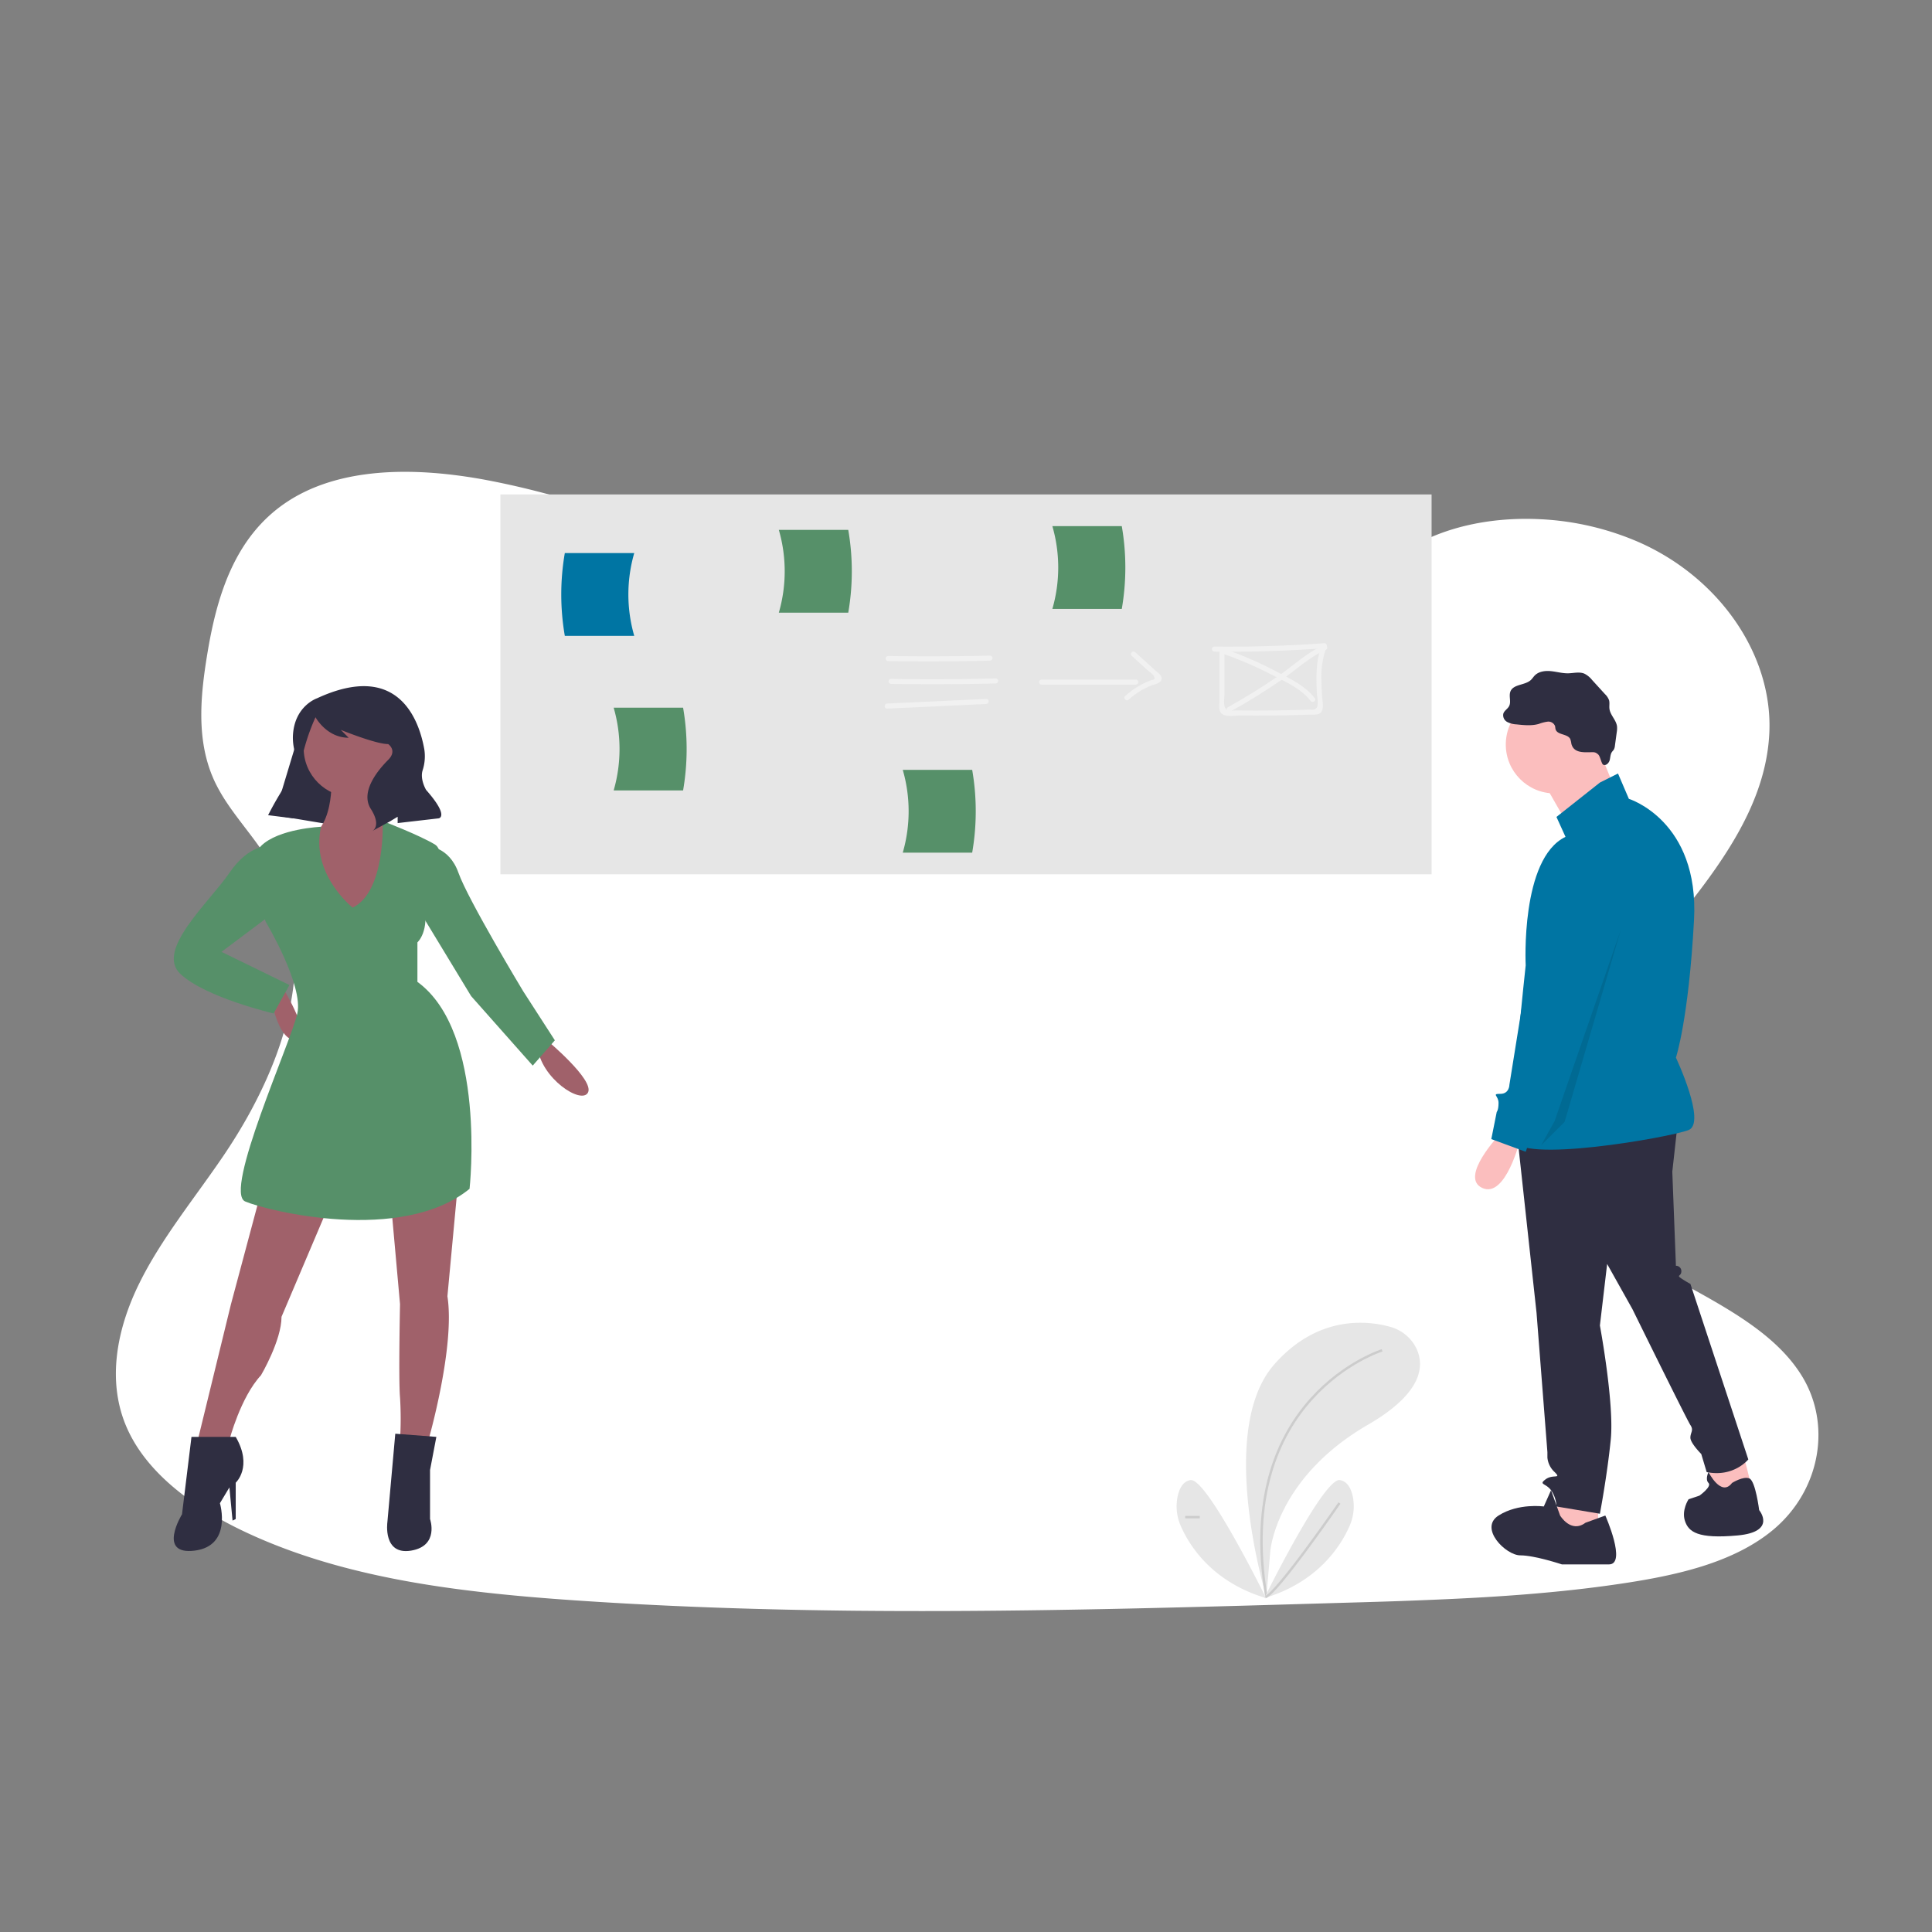<svg xmlns="http://www.w3.org/2000/svg" xmlns:xlink="http://www.w3.org/1999/xlink" width="800" height="800" viewBox="0 0 800 800">
  <rect x="0" y="0" width="800" height="800" fill="#808080" stroke="none"/>
  <defs>
    <clipPath id="clip-_84">
      <rect width="800" height="800"/>
    </clipPath>
  </defs>
  <g id="_84" data-name="84" clip-path="url(#clip-_84)">
    <g id="Group_230" data-name="Group 230">
      <g id="Component_1_96" data-name="Component 1 – 96" transform="translate(48 195.366)">
        <path id="Path_168" data-name="Path 168" d="M798.2,560.6c-7.681,6.368-16.954,10.907-26.968,14.266q-2.186.747-4.434,1.4c-3.868,1.152-7.828,2.151-11.822,3.024-1.969.44-3.952.845-5.935,1.222-3.373.649-6.759,1.229-10.125,1.76-12.492,1.962-25.068,3.415-37.707,4.518q-5.845.517-11.7.929l-1.557.112-2.793.189-1.718.112c-2.612.175-5.223.328-7.828.475-10.439.587-20.893,1.013-31.346,1.4-7.681.265-15.285.489-22.924.7l-15.537.454-4.015.119-1.76.049q-6.9.209-13.812.4l-1.3.035-4.05.119-7.681.209-2.29.063-2.095.056c-48.761,1.313-97.557,2.269-146.289,1.857q-5.852-.042-11.7-.126c-36.185-.468-72.328-1.732-108.408-4.19-12.681-.866-25.445-1.913-38.14-3.359q-5.866-.663-11.7-1.445c-31.185-4.19-61.6-11.256-88.849-24.44-20.522-9.951-39.467-24.1-47.413-42.937-8.023-19.007-3.778-40.354,5.384-58.984s22.945-35.326,34.83-52.832c4.085-6.026,7.946-12.3,11.445-18.756.209-.391.426-.789.628-1.18q2.688-5.049,5.07-10.223h0q2.262-4.93,4.19-9.957.58-1.5,1.11-3c.042-.112.084-.223.119-.335s.091-.251.133-.377a129.277,129.277,0,0,0,5.265-19.461l.168-.922c.077-.44.154-.873.223-1.313s.133-.817.2-1.229h0a96.363,96.363,0,0,0,1.082-18.749v-.7a79.561,79.561,0,0,0-1.047-9.587h0c-.042-.272-.084-.538-.14-.8a75.079,75.079,0,0,0-3.68-13.337c-.07-.189-.147-.384-.223-.58a.784.784,0,0,0-.1-.258c-.524-1.334-1.082-2.653-1.7-3.973h0c-.1-.223-.209-.454-.314-.7h0c-.2-.426-.4-.852-.621-1.271h0q-1.473-3.01-3.282-5.942c-1.4-2.325-2.982-4.6-4.609-6.836l-.23-.314-.189-.265c-2.137-2.912-4.371-5.775-6.55-8.666-1.711-2.255-3.387-4.525-4.958-6.836l-.279-.419a69.654,69.654,0,0,1-5.083-8.749c-.293-.621-.58-1.243-.845-1.871-.475-1.1-.915-2.214-1.306-3.331-5.363-15.153-3.736-31.7-1.159-47.483,3.82-23.448,10.928-48.719,32.931-63.355,19.21-12.785,45.207-14.28,69.828-11.172,3.945.489,7.849,1.1,11.7,1.795l2.095.4c31.143,5.97,60.6,16.542,89.687,27.861,6.794,2.646,13.575,5.335,20.348,8.009Q384.373,165,392.32,168.1q9.182,3.575,18.5,6.983,5.824,2.137,11.7,4.19,9.42,3.275,18.965,6.222,6.759,2.095,13.589,3.945c21.647,5.893,43.852,9.978,66.581,10.767a203.394,203.394,0,0,0,51.54-4.776c3.945-.894,7.856-1.92,11.7-3.079a152.22,152.22,0,0,0,15.781-5.719c12.995-5.586,24.677-12.96,33.922-22.345l.077-.077c13.693-13.889,33.769-20.948,54.8-22.128a114.611,114.611,0,0,1,11.7-.063,116.1,116.1,0,0,1,42.372,9.916c33.266,15.083,54.78,47.015,53.16,78.905-2.353,46.422-47.106,82.055-73.808,122.667-1.885,2.863-3.68,5.817-5.349,8.833-.615,1.1-1.2,2.214-1.774,3.331-6.578,12.848-10.53,26.723-8.379,40.053a42.77,42.77,0,0,0,1.7,6.92c.328.985.7,1.969,1.11,2.947A54.81,54.81,0,0,0,724.093,434.6a94.977,94.977,0,0,0,8.54,6.941c24.915,18.113,61,29.537,76.943,54.284C822.913,516.348,817.983,544.174,798.2,560.6Z" transform="translate(-112.078 -122.422)" fill="#fff"/>
      </g>
      <g id="Group_228" data-name="Group 228" transform="translate(68.5 204.732)">
        <rect id="Rectangle_282" data-name="Rectangle 282" width="385.58" height="157.294" transform="translate(138.71)" fill="#e6e6e6"/>
        <path id="Path_2886" data-name="Path 2886" d="M404.2,211.559H375.453a100.543,100.543,0,0,1,0-34.275H404.2A61.673,61.673,0,0,0,404.2,211.559Z" transform="translate(-210.074 -153.002)" fill="#0075a3"/>
        <path id="Path_2887" data-name="Path 2887" d="M495.481,198.611h28.747a100.542,100.542,0,0,0,0-34.275H495.481a61.673,61.673,0,0,1,0,34.275Z" transform="translate(-241.482 -149.655)" fill="#569069"/>
        <path id="Path_2888" data-name="Path 2888" d="M738.332,231.111q22.786.24,45.525-1.407l-1.007-1.322c-2.481,6.288-2.413,12.915-2.084,19.566.082,1.666.605,3.914.267,5.564-.425,2.076-2.289,1.58-4.142,1.639q-6.123.2-12.248.285-5.785.082-11.571.064-2.723-.008-5.445-.039c-2.131-.024-4.554.6-5.1-1.874-.353-1.581,0-3.661,0-5.288l0-5.949.008-11.9a1.045,1.045,0,0,0-2.088,0L740.441,245l0,6.609c0,1.313-.274,2.9.217,4.145,1.128,2.867,6,1.791,8.336,1.813q7.147.066,14.294-.022t14.29-.324c2.051-.068,4.89.4,5.513-2.132.436-1.774-.072-4.087-.165-5.9-.106-2.066-.22-4.132-.248-6.2a36.316,36.316,0,0,1,2.193-14.051,1.049,1.049,0,0,0-1.007-1.322q-22.728,1.646-45.525,1.407a1.045,1.045,0,0,0,0,2.088Z" transform="translate(-303.998 -166.013)" fill="#f1f1f1"/>
        <path id="Path_2889" data-name="Path 2889" d="M744.274,233.134a153.21,153.21,0,0,1,18.975,8.194c5.5,2.844,12.707,5.95,16.494,11.033.794,1.065,2.607.025,1.8-1.054-3.867-5.19-10.525-8.244-16.117-11.194a156.879,156.879,0,0,0-20.6-8.993c-1.268-.452-1.814,1.565-.555,2.013Z" transform="translate(-305.61 -166.902)" fill="#f1f1f1"/>
        <path id="Path_2890" data-name="Path 2890" d="M785.641,228.811c-6.9,2.951-12.745,8.635-18.911,12.847q-10.011,6.839-20.619,12.729c-1.173.655-.122,2.459,1.054,1.8q10.585-5.911,20.619-12.729c6.165-4.211,12.013-9.9,18.911-12.847C787.927,230.087,786.864,228.288,785.641,228.811Z" transform="translate(-306.137 -166.297)" fill="#f1f1f1"/>
        <path id="Path_2891" data-name="Path 2891" d="M556.141,236.8q21.112.321,42.223-.168a1.045,1.045,0,0,0,0-2.088q-21.109.49-42.223.168a1.045,1.045,0,0,0,0,2.088Z" transform="translate(-256.902 -167.803)" fill="#f1f1f1"/>
        <path id="Path_2892" data-name="Path 2892" d="M557.736,249.557q21.7.346,43.406-.186a1.045,1.045,0,0,0,0-2.088q-21.7.533-43.406.186a1.045,1.045,0,0,0,0,2.088Z" transform="translate(-257.314 -171.097)" fill="#f1f1f1"/>
        <path id="Path_2893" data-name="Path 2893" d="M555.6,262.741l41.039-1.906c1.338-.062,1.346-2.15,0-2.088L555.6,260.653C554.263,260.715,554.256,262.8,555.6,262.741Z" transform="translate(-256.763 -174.06)" fill="#f1f1f1"/>
        <path id="Path_2894" data-name="Path 2894" d="M641.812,250.018h39.063a1.045,1.045,0,0,0,0-2.088H641.812a1.045,1.045,0,0,0,0,2.088Z" transform="translate(-279.048 -171.264)" fill="#f1f1f1"/>
        <path id="Path_2895" data-name="Path 2895" d="M691.471,234.034l6.1,5.571c.7.637,2.618,1.952,3.052,2.785.9,1.722-.067,1.329-1.6,1.926a34.353,34.353,0,0,0-10.275,6.381c-1.01.89.471,2.362,1.477,1.476a31.9,31.9,0,0,1,9.354-5.844c1.231-.487,3.567-.772,4.152-2.239.716-1.795-1.564-3.119-2.645-4.106l-8.138-7.428c-.991-.9-2.471.568-1.476,1.476Z" transform="translate(-291.354 -167.217)" fill="#f1f1f1"/>
        <path id="Path_2896" data-name="Path 2896" d="M564.688,332.621h28.747a100.545,100.545,0,0,0,0-34.275H564.688a61.672,61.672,0,0,1,0,34.275Z" transform="translate(-259.372 -184.296)" fill="#569069"/>
        <path id="Path_2897" data-name="Path 2897" d="M403.244,297.892h28.747a100.543,100.543,0,0,0,0-34.275H403.244A61.673,61.673,0,0,1,403.244,297.892Z" transform="translate(-217.639 -175.319)" fill="#569069"/>
        <path id="Path_2898" data-name="Path 2898" d="M648.226,196.52h28.747a100.544,100.544,0,0,0,0-34.275H648.226a61.674,61.674,0,0,1,0,34.275Z" transform="translate(-280.966 -149.114)" fill="#569069"/>
        <path id="Path_2899" data-name="Path 2899" d="M875.938,534.848l3.747,14.989-16.487,4.5L861.7,538.6Z" transform="translate(-222.75 -138.258)" fill="#fbbebe"/>
        <path id="Path_2900" data-name="Path 2900" d="M793.255,559.07v14.239l-16.487,3-3-7.494,6-12.74Z" transform="translate(-200.02 -143.745)" fill="#fbbebe"/>
        <path id="Path_2901" data-name="Path 2901" d="M974.2,495.443l-2.248,20.234,1.5,38.969a2.2,2.2,0,0,1,2.248,2.248c0,2.248-2.248,1.5,0,3a38.92,38.92,0,0,0,3.747,2.248l23.981,72.693s-6,7.494-17.237,5.246l-2.248-7.494s-4.5-4.5-4.5-6.745,1.5-3,0-5.246-23.981-47.963-23.981-47.963L944.972,553.9l-3,25.48s6,32.225,4.5,47.213-4.5,30.726-4.5,30.726l-17.986-3a12.511,12.511,0,0,0-2.248-6.745c-2.248-3-5.246-2.248-2.248-4.5s6.745,0,3.747-3a9.284,9.284,0,0,1-3-6v-2.248l-4.5-57.7L907.5,498.441Z" transform="translate(-347.989 -235.246)" fill="#2f2e41"/>
        <circle id="Ellipse_632" data-name="Ellipse 632" cx="20.234" cy="20.234" r="20.234" transform="translate(555.015 83.335)" fill="#fbbebe"/>
        <path id="Path_2902" data-name="Path 2902" d="M791.444,140.18l8.243,20.235L780.2,174.653,768.212,153.67Z" transform="translate(-198.583 -36.237)" fill="#fbbebe"/>
        <path id="Path_2903" data-name="Path 2903" d="M941.376,304.13l7.494-3.747,4.5,10.492s29.227,8.993,26.979,50.211-7.494,56.955-7.494,56.955,12.74,26.979,5.246,29.977S906.9,462.256,905.4,451.764s5.246-71.944,5.246-71.944-2.248-44.215,16.487-53.208l-3.747-8.244Z" transform="translate(-347.391 -184.823)" fill="#0075a3"/>
        <path id="Path_2904" data-name="Path 2904" d="M894.752,501.507s-17.237,17.986-7.494,22.482S903,503.755,903,503.755Z" transform="translate(-341.985 -236.814)" fill="#fbbebe"/>
        <path id="Path_2905" data-name="Path 2905" d="M932.349,714.1l8.244-3s8.993,20.234,1.5,20.234H922.607s-11.241-3.747-17.236-3.747-17.237-11.241-8.993-16.487,18.735-3.747,18.735-3.747l3-6.745,3.747,10.492S926.354,718.595,932.349,714.1Z" transform="translate(-344.36 -288.282)" fill="#2f2e41"/>
        <path id="Path_2906" data-name="Path 2906" d="M1020.831,695s4.693-2.961,7.218-1.855,4.024,13.1,4.024,13.1,7.494,8.993-8.993,10.492-20.234-1.5-21.733-6,1.5-8.993,1.5-8.993l4.5-1.5s5.246-3.747,3.747-5.246,0-4.5,0-4.5S1016.337,700.994,1020.831,695Z" transform="translate(-372.14 -285.669)" fill="#2f2e41"/>
        <path id="Path_2907" data-name="Path 2907" d="M928.2,273.269a9.934,9.934,0,0,0-.44-1.925c-1.088-2.282-5.331-1.616-6.087-4.027-.148-.472-.117-.985-.262-1.458a2.959,2.959,0,0,0-3.048-1.746,16.466,16.466,0,0,0-3.654.941c-2.964.841-6.119.52-9.183.192a9.239,9.239,0,0,1-3.921-1.021,3.159,3.159,0,0,1-1.574-3.446c.405-1.242,1.764-1.924,2.375-3.079.97-1.833-.216-4.2.571-6.12,1.263-3.078,6.041-2.46,8.469-4.736.589-.552,1.014-1.258,1.578-1.836,1.676-1.713,4.322-2.044,6.707-1.808s4.728.937,7.123.894c2.272-.04,4.654-.732,6.747.152a9.624,9.624,0,0,1,3.169,2.6l5.37,5.889a6.618,6.618,0,0,1,1.66,2.5c.323,1.128.026,2.34.164,3.506.314,2.658,2.8,4.666,3.139,7.322a9.521,9.521,0,0,1-.118,2.466l-.752,5.546a4.128,4.128,0,0,1-.424,1.554c-.219.374-.549.669-.8,1.025-.7,1.006-.632,2.335-.977,3.508s-1.585,2.333-2.668,1.768c-.707-.369-1.175-3.418-2.034-4.21-1.2-1.1-1.821-.967-3.3-.948C933.079,276.812,929.146,277.065,928.2,273.269Z" transform="translate(-346.03 -170.024)" fill="#2f2e41"/>
        <path id="Path_2908" data-name="Path 2908" d="M930.072,342.821s22.482,8.993,15.738,29.227-24.731,82.435-24.731,82.435l-10.491,5.246-3,8.244-14.239-5.246,2.248-11.241s.749-.749.749-3.747-3-3.747.749-3.747,3.747-3.747,3.747-3.747l13.489-83.934S914.335,342.071,930.072,342.821Z" transform="translate(-344.331 -195.786)" fill="#0075a3"/>
        <path id="Path_2909" data-name="Path 2909" d="M801.186,243.269l-23.232,79.438-9.743,9.743,5.621-10.117Z" transform="translate(-198.583 -62.885)" opacity="0.1"/>
        <path id="Path_2910" data-name="Path 2910" d="M60.867,164.755l23.551,3.926,7.85-37.289L73.3,123.541Z" transform="translate(-15.734 -31.935)" fill="#2f2e41"/>
        <circle id="Ellipse_633" data-name="Ellipse 633" cx="20.28" cy="20.28" r="20.28" transform="translate(57.236 84.737)" fill="#a0616a"/>
        <path id="Path_2911" data-name="Path 2911" d="M239.479,301.6s1.963,24.859-13.084,26.822,13.084,46.448,20.28,45.794,20.28-48.41,20.28-48.41-17.009-11.775-11.121-22.243Z" transform="translate(-170.795 -185.139)" fill="#a0616a"/>
        <path id="Path_2912" data-name="Path 2912" d="M211.594,422.884s2.617,18.972,10.467,18.972-5.234-21.588-5.234-21.588Z" transform="translate(-168.097 -215.813)" fill="#a0616a"/>
        <path id="Path_2913" data-name="Path 2913" d="M364.622,449.382s19.626,16.355,17.009,21.588S362,465.083,360.7,452Z" transform="translate(-206.64 -223.339)" fill="#a0616a"/>
        <path id="Path_2914" data-name="Path 2914" d="M197.178,534.079l-12.43,46.448-13.738,56.26h13.084s4.579-17.663,13.084-26.822c0,0,8.5-14.392,8.5-24.205L225.963,538Z" transform="translate(-157.606 -245.234)" fill="#a0616a"/>
        <path id="Path_2915" data-name="Path 2915" d="M278.646,534.643l3.925,43.831s-.654,31.4,0,38.6a144.278,144.278,0,0,1,0,17.663h11.775s11.121-38.6,7.85-59.532l4.579-49.065Z" transform="translate(-185.43 -243.181)" fill="#a0616a"/>
        <path id="Path_2916" data-name="Path 2916" d="M241.327,362.776S223.7,348.808,228.262,329.3c0,0-17.682.769-24.878,7.965s1.963,31.4,1.963,31.4,15.7,26.168,13.084,37.943-30.747,73.924-21.588,77.849,64.765,17.663,92.9-5.234c0,0,7.2-64.765-21.588-85.7V377.168s5.234-4.579,2.617-16.355c0,0,11.121-20.28,4.579-24.205s-21.569-9.677-21.569-9.677S255.065,356.234,241.327,362.776Z" transform="translate(-163.811 -191.686)" fill="#569069"/>
        <path id="Path_2917" data-name="Path 2917" d="M197.637,340.85s-8.5-1.308-17.009,11.121-30.747,32.055-20.28,41.868,38.6,16.355,38.6,16.355l6.542-11.775-28.13-13.738,23.551-17.663Z" transform="translate(-154.14 -195.274)" fill="#569069"/>
        <path id="Path_2918" data-name="Path 2918" d="M296.885,340.864s9.159,0,13.084,11.121,26.822,49.065,26.822,49.065l13.084,20.28L340.716,431.8,315.2,403.013,291,363.107Z" transform="translate(-188.623 -195.287)" fill="#569069"/>
        <path id="Path_2919" data-name="Path 2919" d="M183.239,670.828H164.922L161,702.883s-10.467,17.01,5.233,15.047S176.7,698.3,176.7,698.3l3.925-6.542,1.308,13.738,1.308-.654V689.8S190.436,683.258,183.239,670.828Z" transform="translate(-154.134 -280.583)" fill="#2f2e41"/>
        <path id="Path_2920" data-name="Path 2920" d="M297.119,670.372l-17.009-1.308L276.839,705.7s-1.963,13.738,9.813,11.775,7.85-13.084,7.85-13.084V684.11Z" transform="translate(-184.931 -280.127)" fill="#2f2e41"/>
        <path id="Path_2921" data-name="Path 2921" d="M230.551,256.624s-9.53,3.177-10.014,15.723a22.253,22.253,0,0,0,.662,5.957c.537,2.274.882,7.168-3.277,13.563a134.253,134.253,0,0,0-7.62,13.107l-.03.06,10.467,1.308,2.226-17.35a86.4,86.4,0,0,1,6.861-24.357l.072-.161s4.579,8.5,13.738,8.5l-3.271-3.271s14.392,5.888,19.626,5.888c0,0,3.925,2.617,0,6.542s-11.775,13.084-7.2,20.28.654,9.159.654,9.159l7.2-3.925,3.271-1.963v2.617l17.009-1.963s4.579-.654-5.234-11.776c0,0-2.591-4.319-1.458-8.044a18.788,18.788,0,0,0,.714-8.787C272.749,265.473,264.124,241.09,230.551,256.624Z" transform="translate(-167.755 -172.215)" fill="#2f2e41"/>
      </g>
    </g>
    <g id="Group_307" data-name="Group 307" transform="translate(-125.574)">
      <path id="Path_2359" data-name="Path 2359" d="M971.289,725.049s-20.955-68.708,3.282-96.228c18.133-20.591,38.716-18.125,47.935-15.572a17.01,17.01,0,0,1,10.992,9.132c3.224,6.951,2.64,18.235-20.109,31.407C975.3,675.845,972.93,706.1,972.93,706.1Z" transform="translate(-321.345 -63.853)" fill="#e6e6e6"/>
      <path id="Path_2360" data-name="Path 2360" d="M1021.594,627.23s-61.786,19.314-47.935,102.056" transform="translate(-323.715 -68.089)" fill="none" stroke="#ccc" stroke-miterlimit="10" stroke-width="1"/>
      <path id="Path_2361" data-name="Path 2361" d="M973.25,749.763s24.551-49.934,31.291-48.869c3.2.518,4.683,3.647,5.346,6.834a20.139,20.139,0,0,1-1.335,12.159C1005.066,727.9,995.679,743.081,973.25,749.763Z" transform="translate(-324.152 -88.019)" fill="#e6e6e6"/>
      <path id="Path_2362" data-name="Path 2362" d="M1004.494,713.93s-25.769,37.366-30.744,39" transform="translate(-324.287 -91.551)" fill="none" stroke="#ccc" stroke-miterlimit="10" stroke-width="1"/>
      <path id="Path_2363" data-name="Path 2363" d="M960.507,749.763s-24.544-49.934-31.291-48.869c-3.2.518-4.683,3.647-5.346,6.834a20.138,20.138,0,0,0,1.335,12.2C928.691,727.9,938.049,743.081,960.507,749.763Z" transform="translate(-310.679 -88.019)" fill="#e6e6e6"/>
      <line id="Line_10" data-name="Line 10" x2="6.01" transform="translate(616.349 628.214)" fill="none" stroke="#ccc" stroke-miterlimit="10" stroke-width="1"/>
    </g>
  </g>
</svg>
